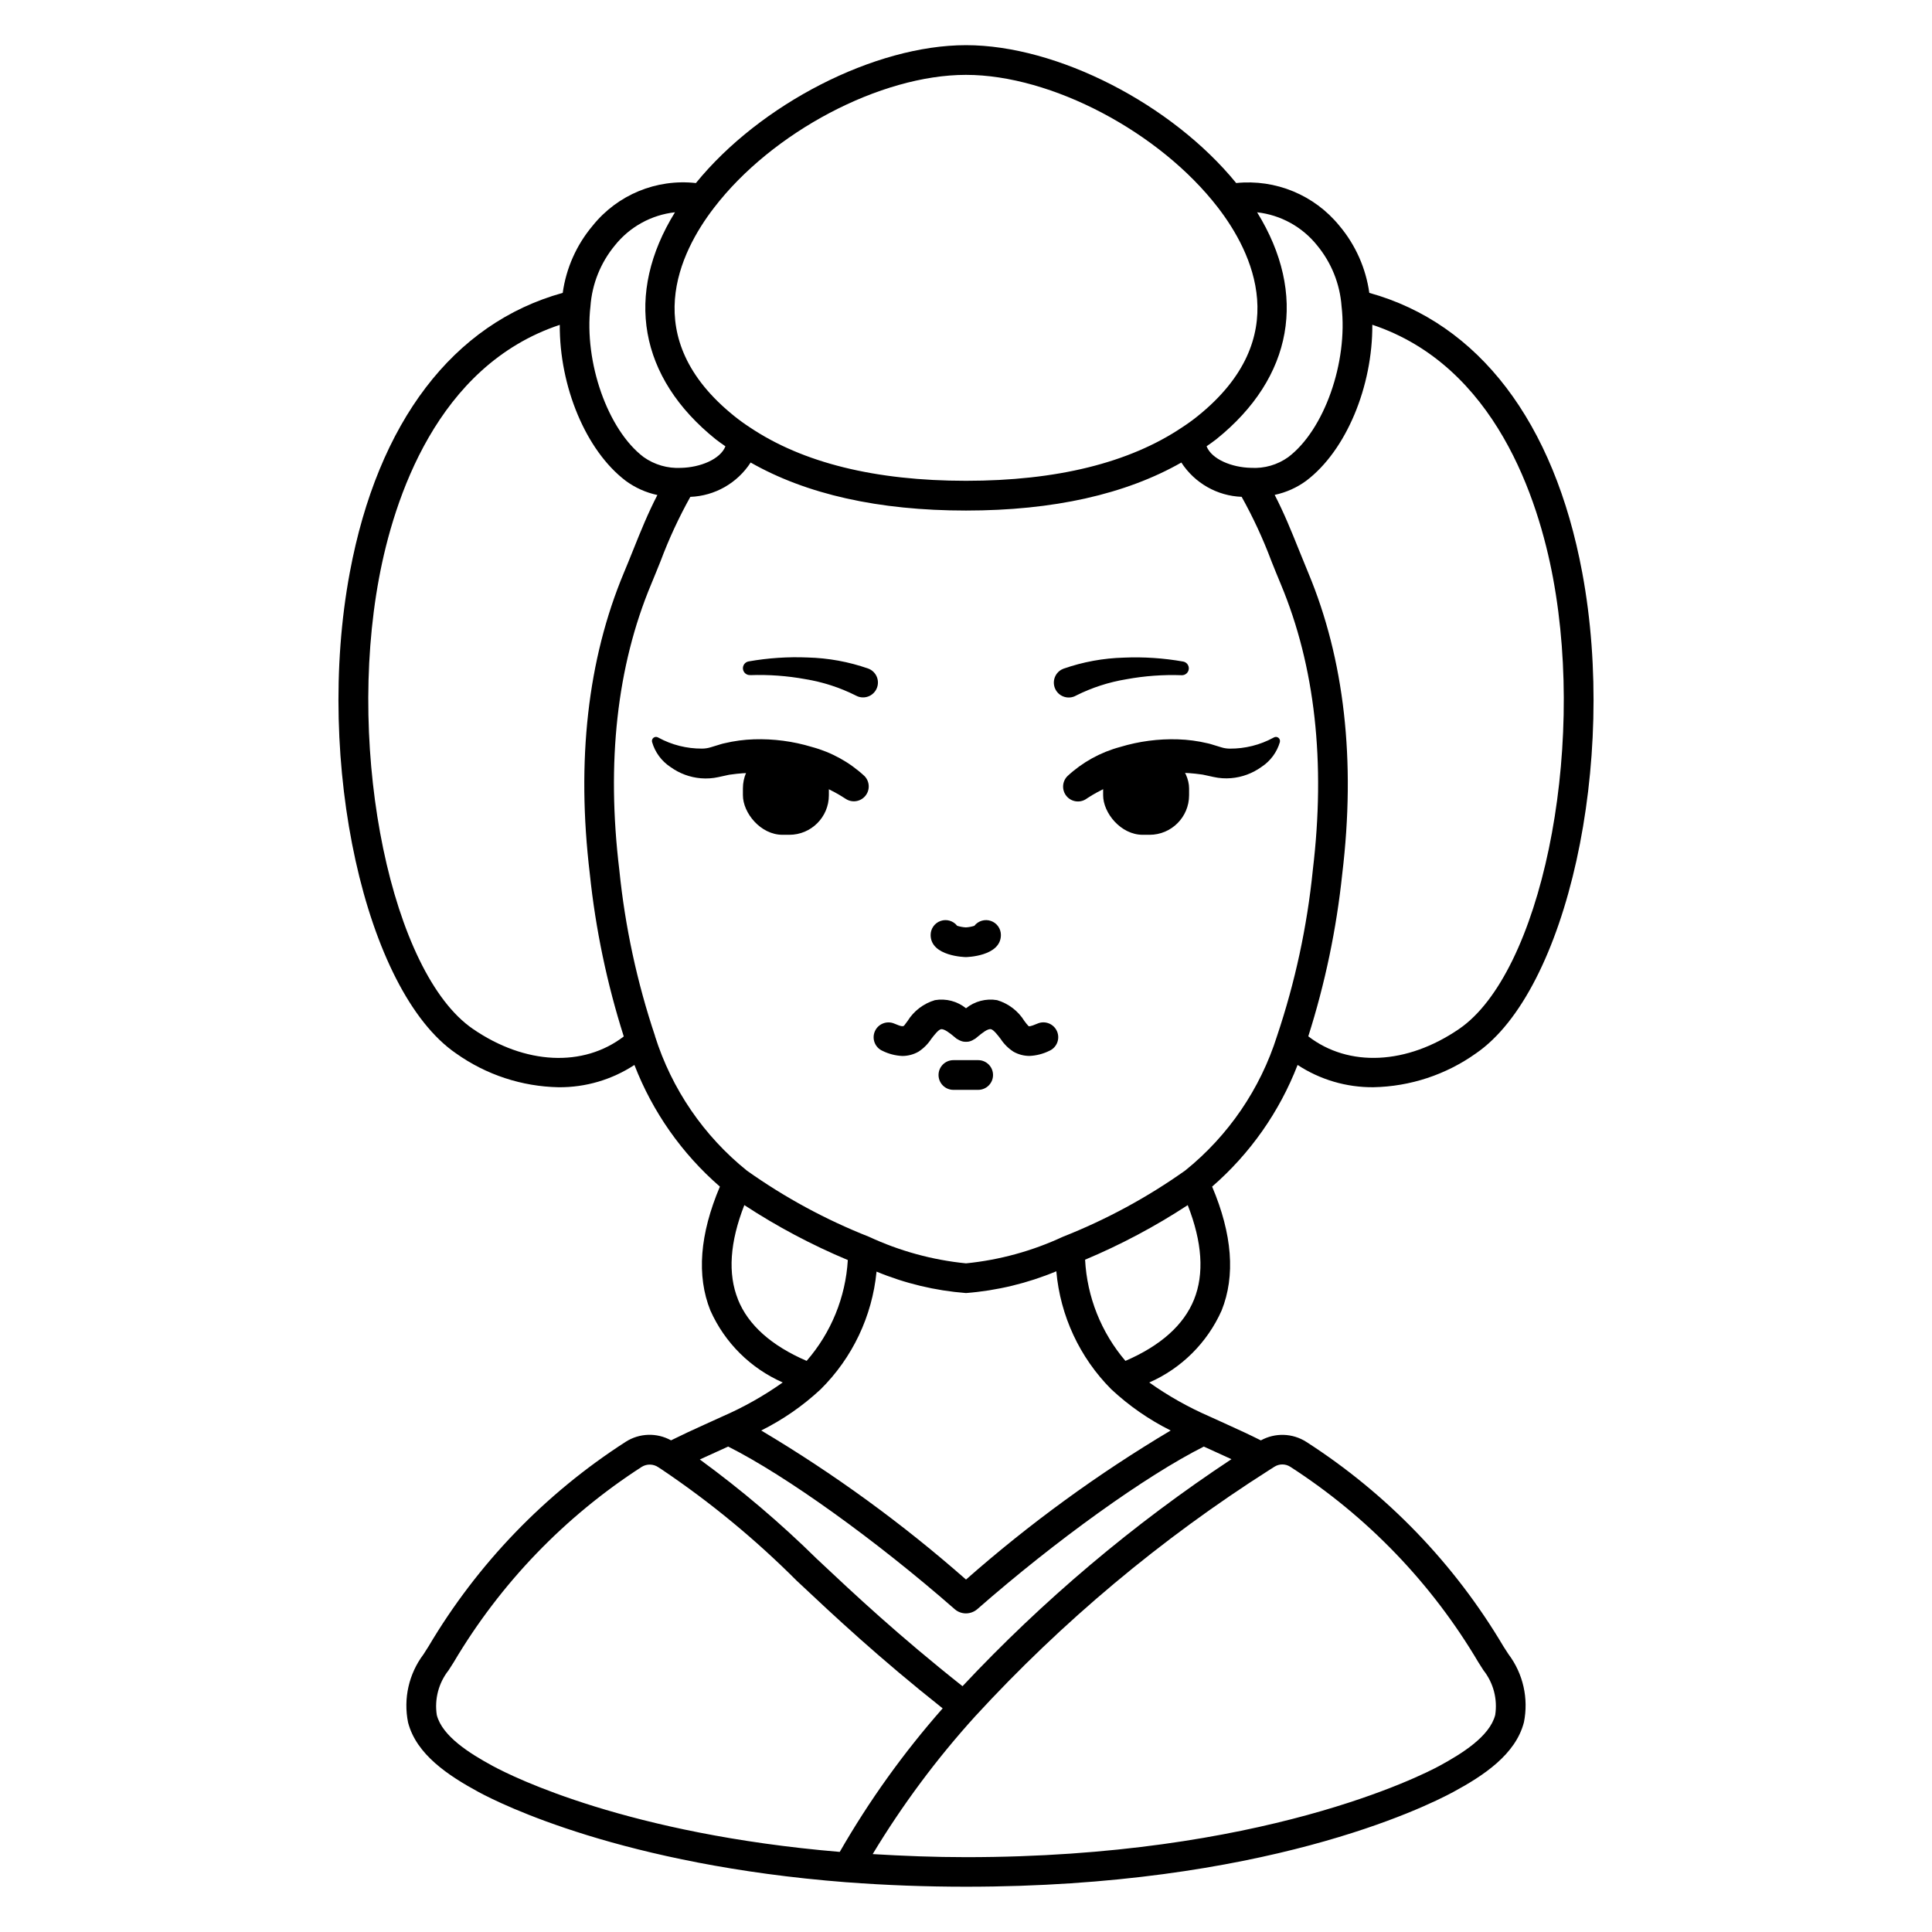 <?xml version="1.0" encoding="UTF-8"?>
<!-- Uploaded to: ICON Repo, www.iconrepo.com, Generator: ICON Repo Mixer Tools -->
<svg fill="#000000" width="800px" height="800px" version="1.1" viewBox="144 144 512 512" xmlns="http://www.w3.org/2000/svg">
 <g>
  <path d="m318.52 339.5c3.531 1.918 7.492 2.91 11.512 2.887 0.809 0 1.613-0.125 2.383-0.371l1.625-0.496c0.645-0.18 1.289-0.426 1.941-0.547 2.566-0.613 5.191-0.965 7.832-1.047 5.184-0.164 10.355 0.516 15.32 2.019 5.215 1.398 10.012 4.047 13.973 7.723 1.402 1.441 1.496 3.707 0.211 5.258-1.281 1.551-3.527 1.883-5.203 0.773l-0.277-0.176c-3.434-2.238-7.219-3.887-11.195-4.875-4.141-1.121-8.406-1.738-12.695-1.828-2.09-0.008-4.18 0.141-6.25 0.438-0.523 0.043-1 0.195-1.504 0.289l-1.812 0.395h0.004c-1.527 0.336-3.094 0.441-4.648 0.309-2.894-0.242-5.668-1.27-8.023-2.965-2.383-1.559-4.129-3.922-4.91-6.656-0.109-0.418 0.047-0.859 0.387-1.121 0.344-0.262 0.809-0.297 1.188-0.086z"/>
  <path d="m351.36 342.45h1.82c5.789 0 10.48 5.789 10.48 10.48v1.82c0 5.789-4.691 10.48-10.48 10.48h-1.82c-5.789 0-10.48-5.789-10.48-10.48v-1.82c0-5.789 4.691-10.48 10.48-10.48z"/>
  <path d="m483.2 340.61c-0.789 2.731-2.531 5.09-4.914 6.644-2.356 1.695-5.129 2.723-8.02 2.965-1.559 0.133-3.125 0.027-4.648-0.309l-1.812-0.395c-0.504-0.09-0.98-0.242-1.504-0.289-2.07-0.297-4.156-0.445-6.25-0.441-4.289 0.094-8.551 0.711-12.691 1.832-3.981 0.996-7.766 2.652-11.199 4.902l-0.262 0.184c-1.676 1.152-3.953 0.84-5.258-0.723-1.301-1.566-1.195-3.867 0.246-5.305 3.957-3.676 8.754-6.324 13.973-7.723 4.961-1.504 10.137-2.184 15.316-2.019 2.641 0.082 5.266 0.434 7.836 1.047 0.648 0.121 1.297 0.367 1.941 0.547l1.625 0.496h-0.004c0.766 0.246 1.562 0.371 2.363 0.371 4.019 0.023 7.981-0.969 11.512-2.887l0.172-0.09 0.004-0.004c0.375-0.199 0.828-0.16 1.164 0.102 0.336 0.258 0.488 0.691 0.391 1.105z"/>
  <path d="m448.64 365.23h-1.82c-5.789 0-10.48-5.789-10.48-10.48v-1.82c0-5.789 4.691-10.48 10.48-10.48h1.82c5.789 0 10.48 5.789 10.48 10.48v1.82c0 5.789-4.691 10.48-10.48 10.48z"/>
  <path d="m429.12 328.36 0.043-0.027c4.207-2.113 8.711-3.57 13.359-4.328 4.824-0.887 9.734-1.242 14.637-1.066 0.957 0.035 1.773-0.676 1.879-1.625 0.102-0.953-0.543-1.82-1.484-1.996-5.172-0.914-10.43-1.266-15.68-1.043-5.461 0.141-10.867 1.129-16.023 2.93-0.18 0.066-0.355 0.145-0.523 0.238-0.918 0.5-1.598 1.348-1.891 2.352-0.293 1.008-0.176 2.086 0.328 3.004 1.047 1.91 3.445 2.609 5.356 1.562z"/>
  <path d="m342.79 322.92c4.902-0.176 9.812 0.18 14.637 1.062 4.644 0.758 9.148 2.219 13.355 4.332l0.062 0.035c0.164 0.09 0.332 0.164 0.508 0.227 2.047 0.754 4.316-0.293 5.066-2.34 0.754-2.043-0.293-4.312-2.34-5.066-5.156-1.801-10.562-2.789-16.023-2.93-5.246-0.223-10.508 0.129-15.68 1.043-0.941 0.176-1.586 1.043-1.484 1.996 0.105 0.949 0.922 1.66 1.879 1.625z"/>
  <path d="m377.9 422.5c1.637 0.809 3.426 1.266 5.25 1.344 1.48-0.004 2.938-0.391 4.227-1.117 1.352-0.871 2.504-2.016 3.387-3.359 0.746-0.98 1.879-2.465 2.594-2.609 0.855-0.18 2.438 1.086 3.543 2.012l0.617 0.508c0.102 0.062 0.211 0.121 0.32 0.168 0.219 0.145 0.453 0.266 0.699 0.359 0.23 0.098 0.469 0.176 0.715 0.223 0.496 0.082 1 0.082 1.492 0 0.23-0.051 0.453-0.117 0.668-0.207 0.258-0.105 0.5-0.238 0.73-0.395 0.105-0.047 0.211-0.102 0.309-0.16l0.617-0.508c1.121-0.926 2.644-2.191 3.543-2.012 0.711 0.145 1.844 1.629 2.59 2.609 0.887 1.348 2.039 2.492 3.394 3.363 1.289 0.727 2.742 1.109 4.219 1.113 1.824-0.078 3.613-0.535 5.25-1.344 1.996-0.859 2.918-3.176 2.059-5.172-0.859-1.996-3.176-2.918-5.172-2.059-2.019 0.871-2.266 0.727-2.363 0.684h0.004c-0.402-0.426-0.773-0.883-1.113-1.359-1.656-2.672-4.234-4.641-7.246-5.535-2.926-0.492-5.922 0.293-8.23 2.152-2.309-1.863-5.305-2.648-8.227-2.152-3.023 0.891-5.613 2.867-7.269 5.547-0.395 0.496-0.898 1.18-0.926 1.234-0.32 0.172-0.551 0.312-2.566-0.559-1.996-0.859-4.312 0.062-5.172 2.059-0.859 1.996 0.062 4.312 2.059 5.172z"/>
  <path d="m399.96 397.64c0.094 0 9.289-0.16 9.289-5.863 0-1.68-1.066-3.176-2.656-3.723s-3.348-0.027-4.383 1.297c-0.73 0.234-1.488 0.375-2.25 0.418-0.781-0.043-1.555-0.188-2.301-0.426-1.035-1.32-2.797-1.836-4.379-1.285-1.586 0.547-2.648 2.039-2.652 3.719 0 5.703 9.238 5.863 9.332 5.863z"/>
  <path d="m403.23 424.95h-6.574c-2.172 0-3.934 1.762-3.934 3.938 0 2.172 1.762 3.934 3.934 3.934h6.574c2.172 0 3.934-1.762 3.934-3.934 0-2.176-1.762-3.938-3.934-3.938z"/>
  <path d="m542.43 580.32c-12.961-21.887-30.852-40.449-52.246-54.207-3.637-2.328-8.258-2.481-12.039-0.395-2.918-1.465-5.902-2.848-9.055-4.269-1.531-0.688-3.074-1.387-4.625-2.102-5.594-2.438-10.918-5.441-15.895-8.973 8.531-3.75 15.367-10.543 19.164-19.059 3.711-9.219 2.824-20.27-2.508-32.852v0.004c10.066-8.742 17.844-19.809 22.652-32.246 5.961 3.91 12.945 5.965 20.074 5.906 9.758-0.184 19.238-3.309 27.191-8.969 24.105-16.531 37.531-77.258 28.164-127.43-7.441-39.93-27.461-66.09-56.426-74.113-0.918-6.559-3.668-12.73-7.938-17.797-6.625-8.137-16.902-12.387-27.34-11.309-17.086-20.945-47.43-36.539-71.602-36.539-24.176 0-54.539 15.594-71.582 36.543-10.457-1.168-20.781 3.098-27.363 11.305-4.269 5.066-7.019 11.234-7.93 17.797-28.969 8.02-48.992 34.184-56.43 74.121-9.367 50.176 4.059 110.91 28.164 127.43l-0.004-0.004c7.957 5.66 17.434 8.785 27.195 8.969 7.125 0.059 14.109-1.996 20.074-5.906 4.809 12.434 12.586 23.504 22.652 32.242-5.336 12.594-6.223 23.617-2.512 32.855l0.004-0.004c3.797 8.512 10.629 15.301 19.16 19.047-4.981 3.531-10.309 6.539-15.902 8.977-1.598 0.738-3.191 1.461-4.773 2.168-2.981 1.34-6.008 2.754-8.922 4.195h-0.004c-3.773-2.086-8.391-1.938-12.023 0.395-21.387 13.762-39.273 32.32-52.234 54.203l-1.332 2.094c-3.891 5.16-5.383 11.746-4.098 18.082 2.203 8.496 10.684 14.082 18.695 18.43 5.902 3.188 38.297 19.324 97.48 23.91h0.086c10.324 0.789 20.953 1.18 31.59 1.18 78.668 0 121.39-20.914 129.16-25.117 8.012-4.328 16.488-9.926 18.691-18.426l0.004 0.004c1.289-6.348-0.203-12.941-4.106-18.105zm-180.95-68.141c8.43-8.348 13.668-19.379 14.812-31.188 7.555 3.133 15.555 5.051 23.711 5.68 8.23-0.641 16.309-2.59 23.934-5.766 1.043 11.805 6.195 22.871 14.562 31.266 4.695 4.383 9.996 8.062 15.746 10.926-19.266 11.461-37.426 24.688-54.242 39.504-16.832-14.816-35-28.043-54.273-39.504 5.746-2.863 11.055-6.539 15.75-10.918zm98.953-23.789c-2.731 6.777-8.867 12.23-18.18 16.258h-0.004c-6.414-7.519-10.172-16.945-10.688-26.816 9.488-3.981 18.594-8.82 27.199-14.461 3.848 9.805 4.41 18.215 1.672 25.02zm95.137-191.21c8.715 46.688-3.375 104.76-24.875 119.49-13.898 9.531-29.301 10.199-39.98 1.969h-0.004c4.453-14.02 7.473-28.457 9.004-43.086 3.602-29.988 0.57-56.824-9.012-79.758-0.879-2.102-1.688-4.121-2.481-6.082-2.012-5.012-3.961-9.816-6.418-14.562h-0.004c3.031-0.641 5.891-1.922 8.387-3.758 10.594-8.02 17.586-25.031 17.492-41.328 32.602 10.863 43.996 46.262 47.891 67.113zm-62.512-88.141c3.781 4.578 6.043 10.215 6.473 16.137 1.719 14.84-4.606 32.754-14.105 39.945v0.004c-2.871 2.062-6.367 3.07-9.895 2.856-5.047-0.098-10.422-2.258-11.777-5.711 0.848-0.609 1.715-1.18 2.555-1.848 20.426-16.395 24.223-38.5 10.84-60.16 6.258 0.703 11.977 3.859 15.91 8.777zm-93.055-45.199c22.633 0 51.34 15.125 66.785 35.188 9.055 11.75 20.379 34.551-5.406 55.258l-0.004 0.004c-1.324 1.066-2.707 2.062-4.137 2.988-13.984 9.383-33.23 14.137-57.238 14.137s-43.258-4.754-57.293-14.168c-1.41-0.918-2.754-1.887-4.086-2.957-25.777-20.695-14.453-43.48-5.406-55.223 15.391-20.082 44.102-35.227 66.785-35.227zm-93.059 45.203c3.934-4.93 9.668-8.094 15.934-8.789-13.383 21.648-9.613 43.773 10.816 60.176 0.848 0.676 1.703 1.238 2.555 1.848-1.359 3.453-6.734 5.613-11.809 5.711-3.519 0.184-7-0.828-9.875-2.863-9.488-7.184-15.816-25.102-14.09-39.945v-0.004c0.426-5.918 2.688-11.559 6.469-16.133zm-37.617 207.63c-21.504-14.734-33.59-72.816-24.875-119.49 3.894-20.859 15.289-56.254 47.895-67.094-0.094 16.293 6.894 33.301 17.477 41.328h-0.004c2.5 1.836 5.363 3.121 8.395 3.766-2.457 4.742-4.406 9.543-6.414 14.562-0.789 1.969-1.602 3.981-2.481 6.082-9.586 22.934-12.594 49.77-9.012 79.762 1.527 14.629 4.547 29.062 9 43.082-10.703 8.203-26.098 7.531-39.98-1.996zm48.277 1.926v-0.027c-4.781-14.254-7.957-28.996-9.469-43.953-3.469-28.621-0.629-54.121 8.422-75.77 0.891-2.133 1.711-4.184 2.516-6.176 2.195-5.856 4.828-11.539 7.871-17 6.492-0.25 12.457-3.644 15.984-9.102 14.777 8.418 33.91 12.727 57.07 12.727 23.164 0 42.332-4.328 57.07-12.723h0.004c3.527 5.453 9.492 8.844 15.98 9.09 3.043 5.461 5.676 11.145 7.871 17 0.789 1.992 1.625 4.043 2.516 6.176 9.055 21.672 11.902 47.168 8.461 75.789l0.004-0.004c-1.516 14.957-4.695 29.699-9.484 43.949-4.422 14.004-12.879 26.395-24.316 35.613-10.062 7.141-20.953 13.039-32.434 17.57-8.102 3.769-16.777 6.152-25.668 7.043-8.895-0.887-17.578-3.266-25.684-7.031-11.453-4.519-22.32-10.402-32.363-17.527-11.457-9.219-19.938-21.621-24.367-35.645zm21.984 69.793c-2.754-6.805-2.176-15.211 1.668-25.027v-0.004c8.676 5.684 17.859 10.559 27.426 14.562-0.586 9.871-4.422 19.266-10.914 26.723-9.328-4.027-15.465-9.473-18.195-16.254zm-5.602 40.32 2.988-1.359c15.305 7.695 39.145 24.797 60.094 43.145 0.812 0.688 1.848 1.066 2.914 1.066 1.102-0.004 2.168-0.398 3.004-1.113 20.895-18.312 44.738-35.402 60.039-43.094l2.82 1.285c1.543 0.695 3.027 1.375 4.5 2.055h0.004c-26.023 17.203-49.945 37.398-71.273 60.164-16.98-13.453-28.453-24.199-38.574-33.715-9.684-9.543-20.062-18.355-31.043-26.371 1.48-0.695 2.973-1.375 4.527-2.062zm-74.227 69.805c-0.656-4.219 0.477-8.523 3.121-11.875l1.344-2.106c12.375-20.922 29.461-38.668 49.895-51.836 1.355-0.809 3.055-0.754 4.356 0.141 0.238 0.141 0.477 0.309 1.016 0.664 12.789 8.625 24.723 18.465 35.625 29.379 10.164 9.551 21.676 20.336 38.703 33.852v-0.004c-10.348 11.734-19.484 24.477-27.277 38.039-56.031-4.723-86.387-19.758-91.953-22.77-6.137-3.328-13.371-7.871-14.828-13.484zm280.48 0c-1.457 5.613-8.691 10.156-14.824 13.48-4.578 2.477-47.016 24.168-125.41 24.168-8.316 0-16.582-0.32-24.734-0.812 7.852-13.016 16.945-25.246 27.156-36.508 23.051-25.094 49.289-47.059 78.039-65.34l1.273-0.809h0.004c1.273-0.809 2.898-0.809 4.172 0 20.434 13.168 37.512 30.914 49.879 51.84l1.336 2.098c2.648 3.356 3.773 7.66 3.113 11.883z"/>
 </g>
</svg>